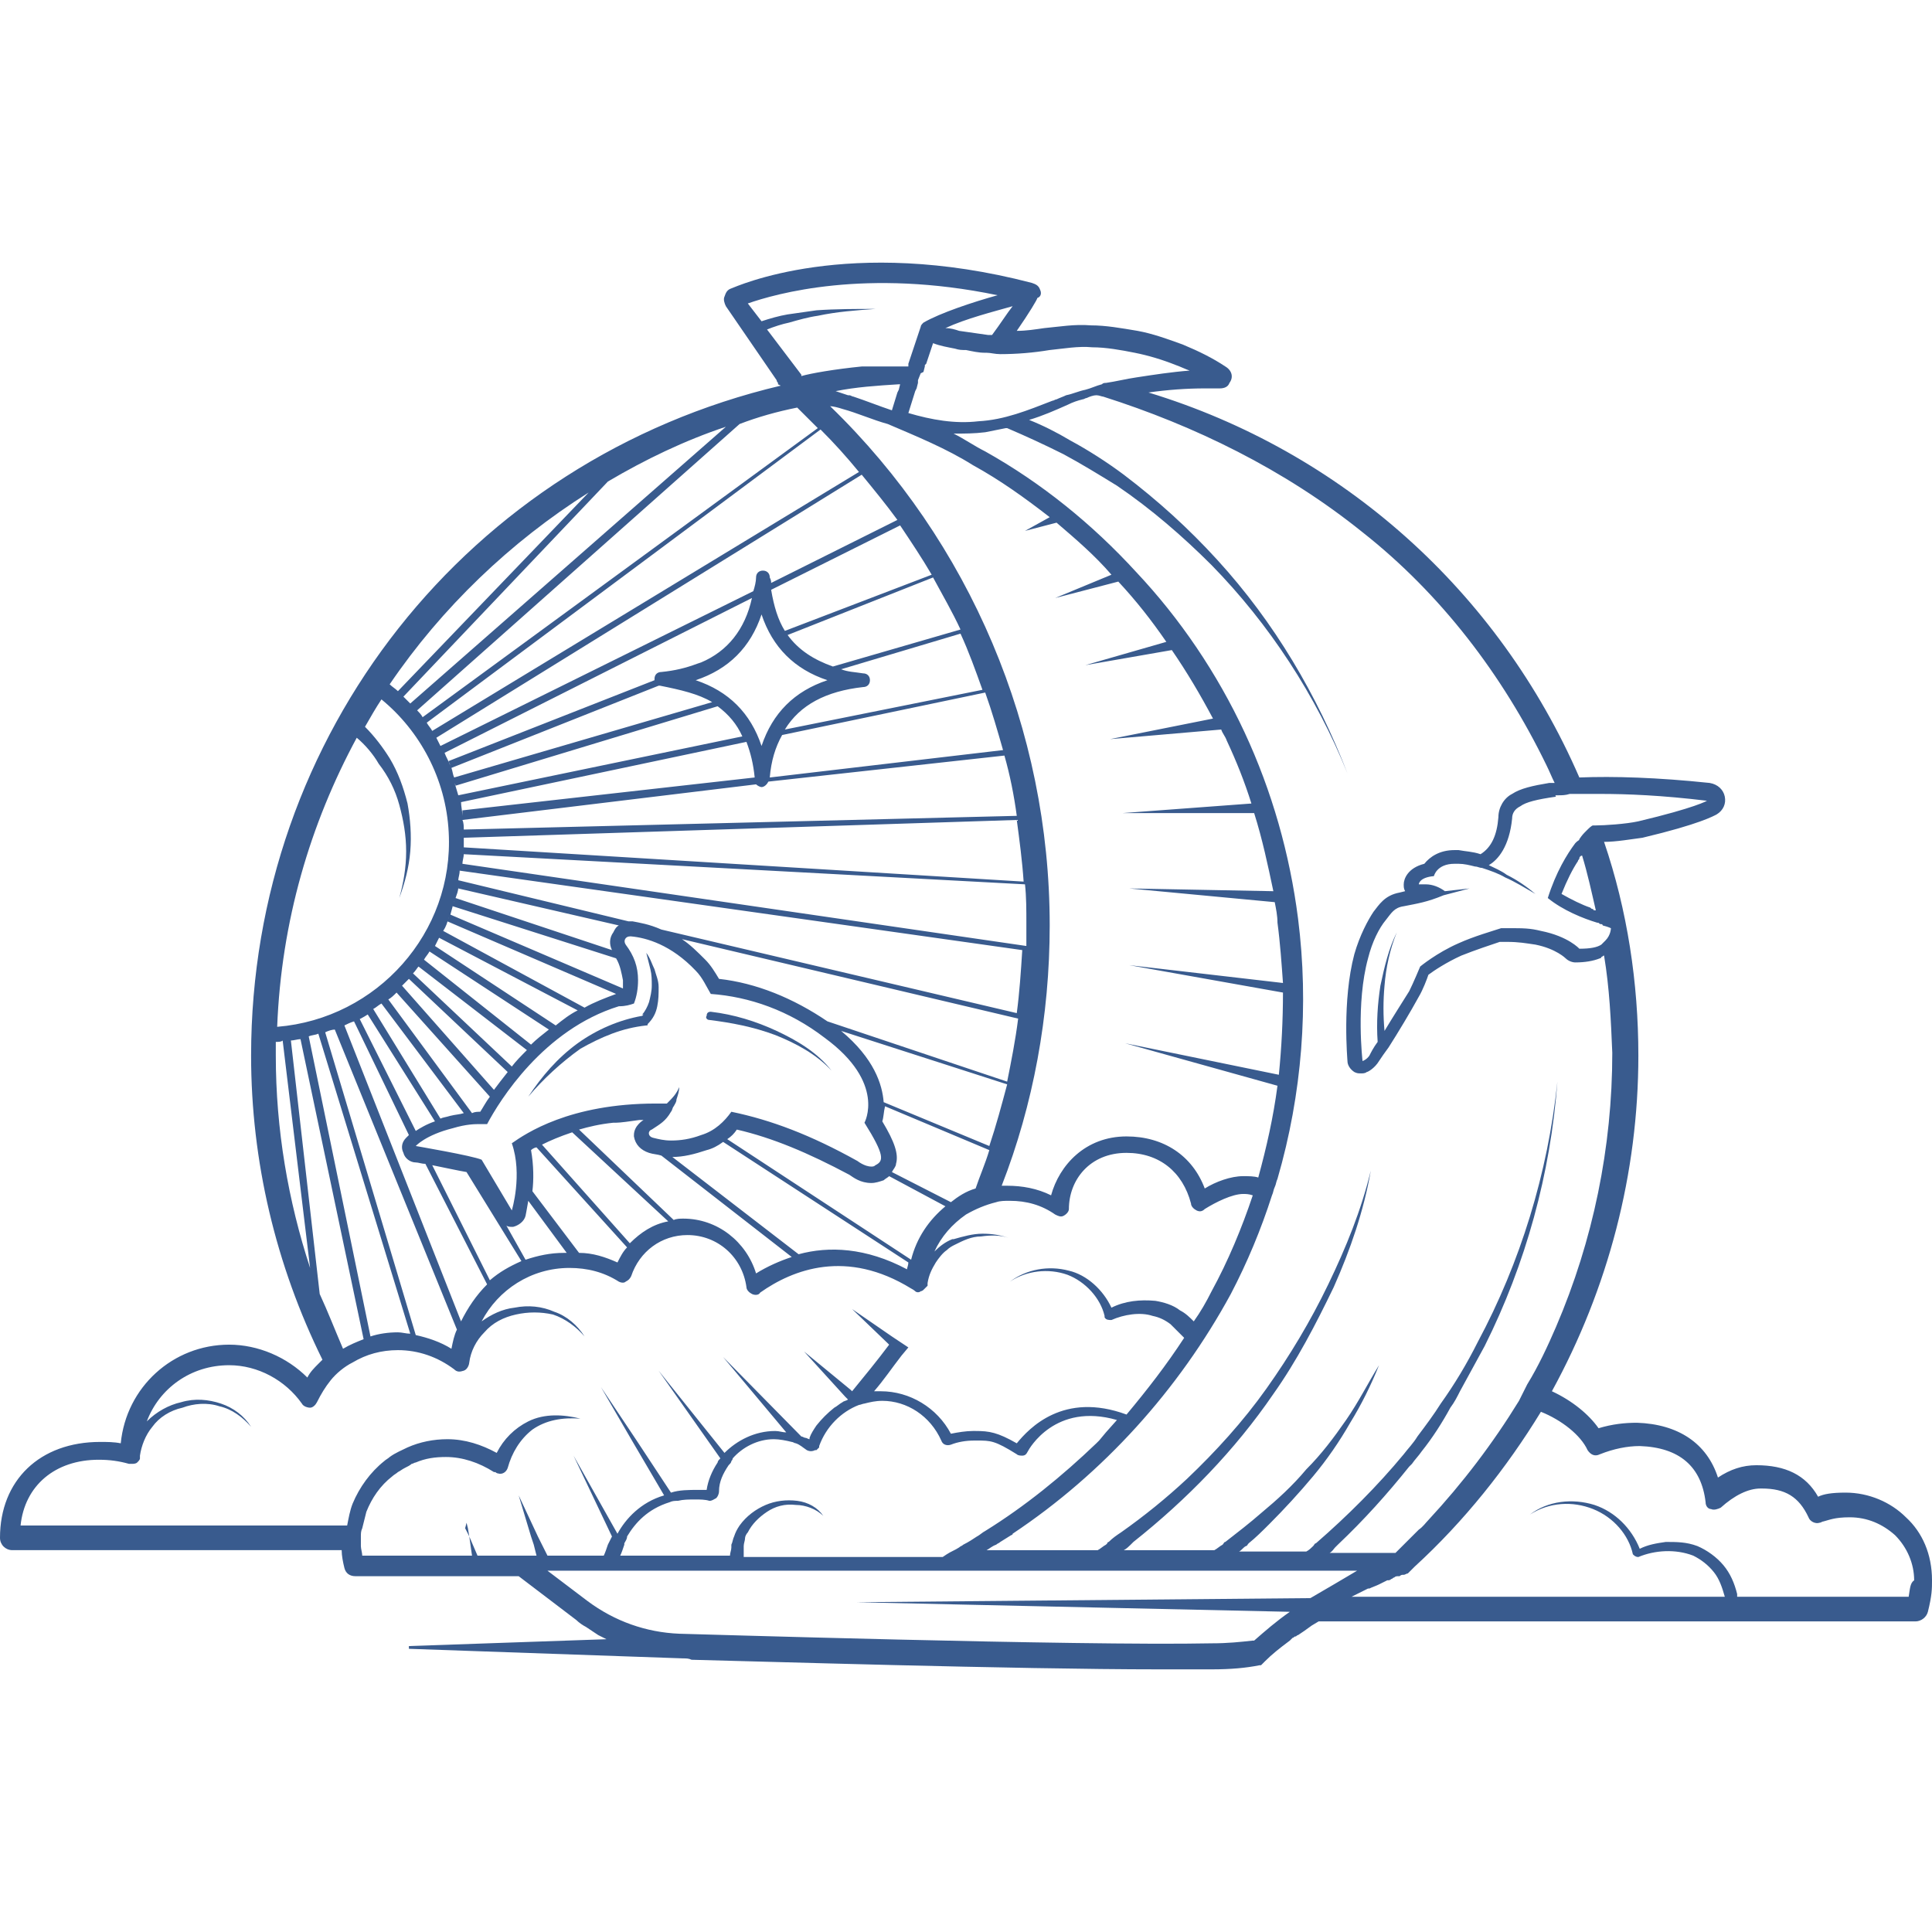 <svg xmlns="http://www.w3.org/2000/svg" version="1.1" xmlns:xlink="http://www.w3.org/1999/xlink" xmlns:svgjs="http://svgjs.dev/svgjs" width="2000px" height="2000px"><svg xmlns="http://www.w3.org/2000/svg" xml:space="preserve" width="2000px" height="2000px" version="1.1" style="shape-rendering:geometricPrecision; text-rendering:geometricPrecision; image-rendering:optimizeQuality; fill-rule:evenodd; clip-rule:evenodd" viewBox="0 0 2000 2000" xmlns:xlink="http://www.w3.org/1999/xlink" xmlns:xodm="http://www.corel.com/coreldraw/odm/2003">
 <defs>
  <style type="text/css">
   
    .fil0 {fill:#395B8E;fill-rule:nonzero}
   
  </style>
 </defs>
 <g id="SvgjsG1003">
  <path class="fil0" d="M546.87 1135.29c15.63,-18.44 34.1,-35.46 53.98,-49.64 9.95,-5.67 21.31,-11.34 32.67,-15.6 11.36,-4.25 22.73,-7.09 35.51,-8.51 1.42,0 1.42,0 1.42,-1.42 5.69,-5.67 8.52,-11.34 9.95,-18.44 1.42,-7.08 1.42,-12.76 1.42,-19.85 0,-7.09 -2.85,-12.76 -4.27,-18.43 -2.83,-5.68 -4.25,-11.35 -8.52,-17.02 1.42,5.67 2.84,11.34 4.27,17.02 1.42,5.67 1.42,11.34 1.42,17.01 0,5.68 -1.42,11.35 -2.85,17.02 -1.42,4.25 -4.26,9.93 -7.1,12.76l1.42 0 -1.42 1.42c-24.15,4.26 -46.87,14.19 -66.76,28.37 -21.31,15.6 -36.94,34.04 -51.14,55.31 -1.42,0 -1.42,0 0,0z"></path>
  <path class="fil0" d="M734.37 1055.87c22.73,2.83 45.46,7.09 68.18,15.6 21.32,8.51 42.62,19.85 58.24,36.87 -14.2,-18.44 -35.51,-31.2 -56.82,-41.13 -21.3,-9.92 -44.03,-17.02 -68.17,-19.85 -2.85,0 -4.27,1.42 -4.27,4.25 -1.42,1.42 0,4.26 2.84,4.26z"></path>
  <path class="fil0" d="M1973.01 1570.69c-15.63,-15.6 -38.36,-25.54 -62.5,-25.54 -14.2,0 -22.73,1.43 -28.4,4.26 -12.79,-22.69 -34.1,-32.62 -63.93,-32.62 -14.19,0 -26.98,4.26 -39.77,12.77 -11.36,-35.46 -41.2,-55.32 -83.81,-56.73 -12.78,0 -25.57,1.41 -39.78,5.67 -9.94,-14.18 -26.98,-28.36 -48.3,-38.29 58.25,-106.37 89.51,-225.5 89.51,-347.46 0,-75.17 -11.36,-150.34 -35.51,-221.25 12.78,0 28.4,-2.84 39.75,-4.26 59.67,-14.18 73.87,-22.69 76.72,-24.1 7.1,-4.26 9.94,-11.35 8.52,-18.44 -1.42,-7.1 -7.1,-12.76 -15.63,-14.19 -53.97,-5.67 -99.43,-7.09 -134.94,-5.67 -83.81,-192.88 -245.74,-337.54 -446.02,-398.52 19.89,-2.84 39.77,-4.25 58.24,-4.25 4.26,0 9.94,0 15.62,0 4.26,0 8.53,-1.42 9.95,-5.68 4.26,-5.67 2.84,-12.76 -4.27,-17.01 -12.78,-8.51 -26.98,-15.61 -44.03,-22.7 -15.62,-5.67 -31.25,-11.35 -46.87,-14.18 -17.05,-2.84 -32.68,-5.68 -48.3,-5.68 -17.05,-1.41 -32.67,1.42 -48.3,2.84 -9.94,1.42 -18.46,2.84 -28.4,2.84 12.78,-18.44 21.3,-32.62 21.3,-34.04 4.26,-1.42 4.26,-5.67 2.84,-8.51 -1.42,-4.25 -4.26,-5.67 -8.52,-7.09 -190.34,-49.64 -306.81,4.25 -311.08,5.68 -4.26,1.41 -5.68,4.25 -7.1,8.5 -1.42,2.84 0,7.09 1.42,9.93l52.55 76.59c0,1.41 1.42,2.83 1.42,2.83l0 1.42 2.85 1.42c-323.86,76.58 -548.3,361.65 -548.3,693.52 0,109.19 25.57,216.98 73.87,314.84 0,0 -2.85,2.83 -4.27,4.25 -4.26,4.26 -8.52,8.51 -11.36,14.19 -21.31,-21.28 -51.14,-34.04 -80.97,-34.04 -58.24,0 -106.53,43.97 -112.21,102.11 -7.11,-1.42 -14.21,-1.42 -21.31,-1.42 -62.5,0 -103.69,39.71 -103.69,99.28 0,7.09 5.68,12.76 12.78,12.76l340.91 0c0,5.68 1.42,12.77 2.84,18.44 1.42,5.67 5.68,8.51 11.37,8.51l169.03 0 59.66 45.38c2.84,2.84 7.1,5.67 9.94,7.09 4.27,2.84 8.52,5.68 12.79,8.51 0,0 2.84,1.42 8.52,4.26l-204.55 7.09c0,0 0,0 0,1.42l0 1.41 284.1 9.93c2.83,0 5.68,0 8.52,1.42 61.08,1.42 335.23,9.93 484.37,9.93 21.31,0 39.78,0 53.98,0 19.89,0 35.51,-1.42 49.72,-4.26l1.42 0 1.42 -1.41c0,0 1.42,-1.42 2.84,-2.84 7.1,-7.09 14.2,-12.77 25.57,-21.27l2.84 -2.84c1.42,0 1.42,-1.42 2.84,-1.42 1.42,0 1.42,-1.42 2.84,-1.42 4.26,-2.83 8.52,-5.67 14.2,-9.93l7.1 -4.25 617.9 0c5.69,0 11.36,-4.26 12.79,-9.93 4.27,-17.02 4.27,-24.11 4.27,-32.62 0,-26.94 -9.95,-49.63 -27,-65.23zm-362.21 -747.41c1.42,0 2.84,0 2.84,0 2.85,0 7.09,0 11.36,-1.42 2.84,0 5.67,0 8.52,0 1.42,0 1.42,0 2.85,0l1.42 0c5.67,0 11.36,0 18.46,0 28.42,0 63.92,1.42 110.8,7.09 0,0 -11.36,7.09 -71.02,21.27 -12.79,2.84 -35.51,4.26 -44.04,4.26 -1.42,0 -1.42,0 -1.42,0 -1.42,0 -1.42,0 -1.42,0 -1.42,0 -4.27,2.84 -7.11,5.68 -2.83,2.83 -4.25,4.25 -7.1,8.5 0,1.42 -1.42,1.42 -2.84,2.84l-1.43 1.42c-8.51,11.34 -19.87,29.78 -28.4,56.72 15.62,12.77 36.94,21.28 51.13,25.53 1.42,0 1.42,0 2.85,1.42 1.42,0 2.84,0 2.84,1.42 5.68,1.42 8.52,2.84 8.52,2.84 0,0 0,7.09 -5.67,12.76 -1.42,1.42 -1.42,1.42 -2.85,2.84l-1.42 1.42c-4.27,2.83 -11.36,4.25 -22.73,4.25 0,0 -11.36,-12.77 -39.78,-18.44 -11.36,-2.83 -18.46,-2.83 -32.66,-2.83 -2.85,0 -5.68,0 -8.52,0 -8.52,2.83 -28.42,8.5 -44.03,15.6 -22.73,9.93 -39.78,24.11 -39.78,24.11 0,0 -7.1,17.02 -11.37,25.53 -7.09,11.34 -17.04,26.94 -25.56,41.12 -1.42,-15.6 -1.42,-31.2 0,-46.8 1.42,-18.44 5.68,-38.29 12.78,-55.31 -8.52,17.02 -12.78,35.46 -17.04,55.31 -2.84,18.44 -4.26,38.29 -2.84,58.15 -4.27,5.67 -7.11,11.34 -8.53,14.19 -2.83,4.25 -7.1,5.66 -7.1,5.66 0,0 -7.1,-59.56 5.69,-106.36 4.25,-17.02 11.35,-31.2 18.46,-39.72 5.68,-7.08 8.52,-12.76 18.47,-14.18 14.2,-2.83 24.15,-4.25 41.19,-11.34l26.99 -7.09 -25.57 2.84c-5.69,-4.26 -12.79,-7.1 -19.88,-7.1l-7.11 0c0,0 0,-7.09 15.63,-8.51 0,0 2.84,-12.76 21.3,-12.76 1.42,0 2.84,0 4.27,0 5.67,0 11.36,1.42 17.03,2.84 2.85,0 4.27,1.41 7.11,1.41 8.53,2.84 17.04,5.68 24.15,9.93 9.95,4.26 21.31,11.35 31.25,17.02 -8.52,-7.09 -18.46,-14.18 -29.84,-19.85 -5.67,-4.26 -12.77,-7.1 -18.45,-9.93 9.93,-5.68 21.3,-19.86 24.14,-48.22 0,-5.68 2.85,-9.93 8.52,-12.77 5.69,-4.25 17.05,-7.09 36.94,-9.92 -1.43,-1.42 0,-1.42 0,-1.42zm41.19 119.13c-1.42,0 -2.84,0 -2.84,-1.42 -1.42,0 -1.42,0 -2.84,-1.42 -8.52,-2.83 -19.89,-8.51 -29.82,-14.18 5.67,-14.18 11.35,-25.53 17.03,-34.03 0,-1.43 1.42,-1.43 1.42,-2.84 0,-1.42 1.43,-2.84 2.85,-2.84 5.67,18.44 9.94,38.29 14.2,56.73zm-241.48 -391.43c80.96,63.82 144.89,147.49 190.34,241.1 2.85,5.67 5.67,12.76 8.52,18.43 -1.42,0 -2.85,0 -4.25,0l-1.42 0c-17.05,2.84 -29.84,5.68 -38.36,11.35 -8.52,4.26 -14.21,14.18 -14.21,24.11 -1.42,18.44 -7.09,31.2 -18.46,38.29 -8.51,-2.84 -15.62,-2.84 -22.72,-4.25 -1.43,0 -2.85,0 -4.27,0 -15.63,0 -25.57,7.09 -31.24,14.18 -17.06,4.25 -21.31,15.6 -21.31,21.27 0,2.84 0,4.26 1.41,7.1l-5.68 1.41c-15.62,2.84 -21.31,12.77 -26.99,19.86 -5.67,8.5 -14.2,24.11 -19.88,43.96 -12.79,48.22 -7.1,109.21 -7.1,110.62 0,4.26 2.84,8.52 7.1,11.35 2.84,1.42 4.26,1.42 7.1,1.42 1.42,0 4.26,0 5.69,-1.42 1.42,0 8.52,-4.25 12.77,-11.35 2.85,-4.25 5.69,-8.51 9.95,-14.18 9.95,-15.6 22.73,-36.87 31.25,-52.47 4.26,-7.09 8.53,-18.44 9.93,-22.69 5.7,-4.26 18.48,-12.77 34.1,-19.86 14.2,-5.67 31.26,-11.34 39.77,-14.18 2.85,0 4.27,0 7.1,0 12.79,0 19.9,1.42 29.84,2.84 21.31,4.25 31.24,14.18 31.24,14.18 2.85,2.84 7.11,4.25 9.94,4.25 9.96,0 18.48,-1.41 25.58,-4.25 0,0 1.42,0 1.42,-1.42 1.42,0 1.42,-1.42 2.85,-1.42 5.67,34.04 7.09,66.66 8.51,100.69 0,97.86 -19.88,194.3 -58.23,283.65 -8.53,19.85 -18.46,41.13 -29.83,59.56 -1.42,2.85 -2.85,5.68 -4.27,8.52 -1.42,2.83 -2.84,5.67 -4.26,8.51 -26.98,43.96 -58.24,85.09 -93.76,123.38 -2.82,2.84 -5.67,7.09 -9.93,9.93 -2.83,2.84 -7.1,7.09 -9.95,9.92 -4.26,4.26 -9.94,9.93 -14.2,14.19l-68.18 0c2.84,-1.42 4.26,-4.26 5.68,-5.67 1.43,-1.42 1.43,-1.42 2.84,-2.84 26.99,-25.53 51.14,-52.47 73.86,-80.84 1.43,-1.42 1.43,-1.42 2.85,-2.83 2.84,-4.26 7.1,-8.51 9.94,-12.77 11.36,-14.18 21.31,-29.78 29.82,-45.38 4.27,-5.68 7.11,-11.35 9.96,-17.02 8.52,-15.6 17.03,-31.2 25.56,-46.81 42.62,-85.09 68.19,-178.69 75.29,-273.71 -9.95,95.02 -38.36,187.21 -82.39,269.46 -11.36,22.69 -24.15,43.96 -38.36,63.82 -7.09,11.35 -15.61,22.7 -24.14,34.04 -4.26,7.09 -9.95,12.76 -14.2,18.43 -26.99,32.63 -58.24,63.83 -90.91,92.19 -1.42,0 -1.42,1.42 -2.84,2.84 -1.43,1.42 -4.27,4.25 -7.11,5.67l-69.6 0c2.84,-1.42 4.26,-4.25 7.1,-5.67 1.42,0 1.42,-1.42 2.84,-2.84 7.1,-5.67 14.21,-12.76 21.31,-19.85 15.63,-15.61 31.25,-32.63 45.46,-49.64 14.2,-17.02 26.98,-35.46 38.35,-55.31 11.36,-18.44 21.3,-38.3 29.82,-59.57 -11.35,18.44 -21.3,38.29 -34.08,56.73 -12.79,18.44 -25.57,35.45 -41.2,51.06 -14.2,17.02 -29.83,31.2 -46.87,45.38 -11.37,9.93 -24.15,19.86 -36.94,29.78 -1.42,0 -1.42,1.42 -2.83,2.84 -2.85,1.42 -5.69,4.25 -8.53,5.67l-93.75 0c2.84,-1.42 5.68,-4.25 7.11,-5.67 1.42,-1.42 1.42,-1.42 2.84,-2.84 55.39,-43.96 105.11,-95.02 144.88,-153.17 24.15,-34.03 44.04,-72.33 62.5,-110.61 17.05,-38.3 31.25,-79.43 38.35,-120.56 -9.94,41.13 -25.56,79.42 -44.03,117.72 -18.47,38.29 -39.77,73.74 -63.92,107.78 -24.15,34.04 -52.56,65.24 -82.39,93.6 -21.31,19.86 -44.03,38.3 -68.18,55.32 -4.26,2.83 -8.52,5.67 -12.78,9.92 0,0 -1.42,0 -1.42,1.42l-1.43 1.42c-2.84,1.42 -5.67,4.25 -8.52,5.67l-115.05 0c2.83,-1.42 5.68,-4.25 9.94,-5.67 1.42,-1.42 2.84,-1.42 4.26,-2.84 4.26,-2.83 7.1,-4.25 11.36,-7.09 0,0 1.42,0 1.42,-1.41 93.76,-62.41 171.88,-148.92 225.86,-248.2 17.04,-32.61 31.25,-66.65 42.61,-102.11 1.42,-2.83 1.42,-5.67 2.84,-8.51 1.42,-2.83 1.42,-5.67 2.84,-8.51 25.57,-87.93 32.67,-180.11 21.31,-269.46 -8.52,-66.66 -26.99,-131.9 -55.4,-192.88 -28.41,-60.98 -66.76,-117.72 -112.22,-165.93 -45.45,-49.64 -98.01,-92.19 -156.24,-124.81 -11.37,-5.67 -21.31,-12.76 -32.68,-18.44 11.37,0 21.31,0 32.68,-1.41 7.1,-1.42 14.2,-2.84 21.3,-4.26 0,0 0,0 1.42,0 19.89,8.51 38.35,17.02 58.24,26.95 18.47,9.93 36.94,21.27 55.4,32.62 35.51,24.11 68.18,52.47 98.01,82.26 59.66,60.98 107.96,134.73 140.63,215.56 -31.25,-80.83 -75.29,-156 -134.95,-221.23 -29.83,-32.63 -61.08,-60.99 -96.59,-87.94 -17.04,-12.76 -36.93,-25.53 -55.39,-35.45 -14.21,-8.51 -28.42,-15.6 -42.62,-21.28 14.2,-4.25 26.99,-9.92 39.77,-15.6 5.68,-2.83 9.95,-4.25 15.63,-5.67 1.42,0 2.84,-1.42 4.26,-1.42 2.84,-1.41 7.1,-2.84 9.94,-2.84 2.85,0 5.69,1.43 7.1,1.43 93.76,29.78 187.51,75.16 268.47,140.4zm-585.23 1002.68c-11.36,-1.41 -22.73,0 -32.66,4.26 -9.95,4.25 -19.9,11.35 -27,21.27 -2.84,4.26 -4.25,7.1 -5.68,11.35 -1.42,2.83 -1.42,5.67 -2.84,8.51 0,0 0,1.42 0,2.84 0,2.83 -1.42,5.67 -1.42,8.51l-113.63 0c1.41,-2.84 2.83,-7.1 4.25,-11.35l0 -1.42c1.42,-2.84 2.85,-4.26 2.85,-7.09 8.52,-14.19 21.3,-28.37 44.03,-35.45 2.84,-1.43 5.68,-1.43 8.52,-1.43 5.69,-1.41 11.37,-1.41 18.47,-1.41 4.26,0 9.94,0 14.2,1.41 2.85,0 4.27,-1.41 7.1,-2.83 1.43,-1.42 2.85,-4.25 2.85,-7.09 0,-9.93 4.26,-18.44 9.94,-26.95 1.42,-1.41 2.84,-2.84 2.84,-4.25 0,0 1.42,-1.42 1.42,-2.84 9.95,-11.34 25.57,-19.85 42.62,-19.85 5.68,0 12.78,1.41 18.46,2.83 1.42,0 2.84,1.42 4.27,1.42 4.25,1.42 7.1,4.26 11.35,7.09 2.85,1.42 5.69,1.42 8.53,0 0,0 0,0 1.42,0 1.42,-1.42 1.42,-1.42 2.84,-2.83 0,0 0,0 0,-1.42 7.11,-19.86 22.73,-35.46 41.19,-42.55 1.42,0 4.27,-1.42 5.69,-1.42 5.68,-1.42 11.36,-2.83 18.46,-2.83 25.57,0 49.71,15.6 61.08,41.12 1.42,4.26 5.68,5.68 9.94,4.26 7.11,-2.84 15.63,-4.26 24.15,-4.26l2.84 0c14.2,0 18.47,0 41.2,14.18 1.42,1.43 4.25,1.43 5.68,1.43 2.84,0 4.26,-1.43 5.68,-4.26 1.42,-2.84 28.41,-51.06 92.33,-32.62l-11.37 12.76 -7.09 8.51 -1.43 1.42 -1.42 1.42c-35.51,34.04 -73.86,65.24 -115.05,90.77 -2.85,1.42 -5.68,4.25 -8.53,5.67 -4.26,2.83 -8.52,5.67 -14.2,8.51 -1.42,1.42 -2.84,1.42 -4.27,2.84 -4.25,2.83 -8.52,4.25 -12.78,7.09l-4.26 2.83 -205.96 0c0,-2.83 0,-5.67 0,-8.51 0,-1.41 0,-1.41 0,-2.83 0,-2.84 1.41,-5.68 1.41,-8.51 0,-1.42 1.42,-4.25 2.84,-5.67 4.27,-8.51 11.37,-15.6 19.89,-21.28 8.52,-5.67 18.47,-8.5 29.84,-7.09 9.93,0 21.3,4.25 28.4,11.35 -5.68,-8.51 -15.62,-14.18 -26.99,-15.61zm-191.76 36.88c-1.42,2.83 -2.84,5.67 -4.26,8.51 -1.42,4.25 -2.84,8.51 -4.26,11.35l-58.24 0 -5.69 -11.35 -4.25 -8.51 -19.89 -42.55 12.79 42.55 2.83 8.51 2.85 11.35 -61.08 0 -4.27 -9.93 -4.25 -9.93 -4.27 -8.51 1.42 -5.68 1.43 5.68 1.42 8.51 1.41 9.93 1.42 9.93 -113.63 0c0,-2.84 -1.42,-7.1 -1.42,-9.93 0,-2.84 0,-5.68 0,-9.93 0,-2.83 0,-5.67 1.42,-8.51 1.42,-5.68 2.84,-11.34 4.26,-17.02 5.68,-14.18 14.2,-26.94 26.99,-36.87 1.42,-1.42 4.26,-2.84 5.68,-4.26 2.84,-1.42 4.26,-2.83 7.1,-4.25 2.84,-1.42 5.68,-2.84 7.1,-4.25 1.42,0 2.85,-1.43 4.27,-1.43 9.94,-4.25 19.88,-5.67 31.25,-5.67 17.04,0 34.09,5.67 49.71,15.6l1.42 0c0,0 1.42,1.42 2.84,1.42 4.26,1.42 8.53,-1.42 9.95,-5.67 4.26,-15.6 12.78,-29.78 25.56,-39.71 14.21,-9.93 31.25,-12.76 49.72,-11.35 -17.05,-4.25 -36.93,-5.67 -53.98,2.84 -14.2,7.09 -25.57,18.44 -32.67,32.62 -15.62,-8.51 -32.67,-14.18 -51.13,-14.18 -14.21,0 -28.41,2.83 -41.2,8.51 -5.68,2.83 -12.78,5.67 -18.47,9.92 -1.42,1.42 -4.25,2.84 -5.67,4.26 -14.21,11.34 -25.57,26.94 -32.67,43.97 -2.85,7.08 -4.27,15.59 -5.68,22.68l-338.08 0c4.26,-41.12 35.51,-68.07 80.97,-68.07 11.37,0 21.31,1.42 31.25,4.26 1.42,0 1.42,0 2.84,0 1.43,0 4.26,0 5.68,-1.43 1.42,-1.41 2.84,-2.83 2.84,-4.25l0 -2.83c1.43,-9.93 5.68,-21.28 12.79,-29.79 7.1,-9.92 18.47,-17.02 31.25,-19.85 11.36,-4.26 25.56,-5.68 38.35,-1.42 12.79,2.84 24.15,11.35 32.67,21.27 -7.1,-11.34 -18.46,-19.85 -31.25,-24.11 -12.78,-4.25 -26.99,-5.67 -41.19,-1.42 -12.79,2.84 -25.57,9.93 -35.51,19.86 12.78,-34.04 45.45,-58.15 85.22,-58.15 29.83,0 58.25,15.6 75.29,39.71 1.42,2.84 5.68,4.26 8.52,4.26 2.84,0 5.68,-2.84 7.11,-5.68 4.25,-8.51 8.52,-15.59 14.2,-22.69 5.68,-7.09 14.2,-14.18 22.73,-18.44 14.2,-8.51 29.82,-12.76 46.87,-12.76 21.31,0 41.19,7.09 58.24,19.86 2.84,2.83 5.68,2.83 9.94,1.41 4.27,-1.41 5.69,-7.09 5.69,-8.51 1.41,-11.34 7.1,-22.69 15.62,-31.2 8.52,-9.92 19.88,-15.59 32.67,-18.43 12.78,-2.84 25.56,-2.84 38.35,0 12.78,4.25 24.15,12.76 32.67,22.69 -7.1,-11.35 -18.46,-21.28 -31.25,-25.53 -12.79,-5.67 -26.99,-7.09 -41.19,-4.26 -12.79,1.43 -24.15,7.1 -34.09,14.19 17.04,-32.62 51.14,-55.31 90.91,-55.31 18.46,0 35.51,4.25 51.13,14.18 2.84,1.42 5.68,1.42 7.1,0 2.85,-1.42 4.27,-2.83 5.69,-5.67 8.52,-25.53 31.25,-42.55 58.24,-42.55 31.25,0 56.82,22.69 61.07,53.9 0,2.83 2.85,5.67 5.69,7.08 2.84,1.42 7.1,1.42 8.52,-1.41 34.09,-24.12 89.49,-45.38 156.25,-4.26 2.84,1.42 4.26,2.84 4.26,2.84 1.42,1.42 4.27,1.42 5.68,0 1.42,0 2.84,-1.42 2.84,-1.42 1.43,-1.42 2.85,-2.83 4.27,-4.26 0,0 0,0 0,-1.41l0 -1.42c1.41,-8.51 4.26,-14.19 8.52,-21.27 2.84,-4.26 7.1,-9.93 11.36,-12.77 2.85,-2.84 5.68,-4.25 8.53,-5.67 8.52,-4.26 17.04,-8.51 26.98,-8.51 9.94,-1.42 19.89,-1.42 28.42,1.41 -8.53,-2.83 -17.05,-4.25 -27,-4.25 -9.94,0 -19.88,2.84 -29.83,5.67l-1.42 0c-7.1,2.84 -12.78,7.1 -18.46,12.77 7.1,-15.6 18.46,-28.37 32.67,-38.29 9.94,-5.68 19.89,-9.93 31.25,-12.77 4.26,-1.42 8.52,-1.42 14.21,-1.42 17.04,0 32.66,4.26 46.87,14.19 2.84,1.42 5.68,2.83 8.52,1.42 2.84,-1.42 5.68,-4.26 5.68,-7.1 0,-29.78 21.31,-58.14 59.66,-58.14 34.09,0 58.24,19.85 66.76,52.47 0,2.84 2.85,5.67 5.68,7.09 2.85,1.42 5.69,1.42 8.53,-1.42 11.36,-7.09 28.41,-15.6 39.77,-15.6 2.84,0 5.68,0 9.95,1.42 -11.37,34.04 -25.57,68.08 -42.62,99.28 -5.68,11.34 -11.36,21.27 -18.46,31.2 -4.27,-4.25 -8.53,-8.51 -14.21,-11.35 -7.11,-5.67 -17.04,-8.51 -25.57,-9.92 -15.62,-1.42 -31.25,0 -45.45,7.08 -8.53,-18.43 -25.57,-34.03 -44.04,-38.28 -21.3,-5.68 -44.03,-1.43 -61.07,11.34 17.04,-11.34 39.77,-14.18 59.65,-7.09 18.47,7.09 34.1,24.11 38.35,42.54l0 1.43c1.42,2.83 4.27,2.83 7.11,2.83 12.78,-5.67 29.83,-8.51 42.61,-4.26 7.1,1.43 12.78,4.26 18.47,8.51 4.26,4.26 8.52,8.51 14.21,14.18 -18.48,28.37 -38.36,53.9 -59.67,79.43 -65.34,-24.11 -100.85,14.18 -113.63,29.78 -19.89,-11.35 -28.42,-12.76 -42.62,-12.76l-2.84 0c-7.1,0 -15.62,1.41 -22.73,2.83 -14.2,-26.94 -42.61,-43.96 -72.44,-43.96 -1.42,0 -1.42,0 -2.84,0 -1.42,0 -2.84,0 -4.26,0 9.94,-11.35 18.46,-24.11 28.41,-36.88l7.1 -8.5 -17.05 -11.35 -41.19 -28.36 36.94 35.45 1.41 1.42c-12.78,17.02 -25.56,32.62 -38.35,48.22l-1.42 -1.42 -48.29 -39.71 42.61 46.8 1.42 1.42 1.42 1.42c-1.42,1.42 -4.26,1.42 -5.68,2.83 -2.84,1.42 -5.68,4.26 -8.52,5.68 -7.11,5.67 -12.79,11.34 -18.47,18.44 -2.84,4.25 -5.68,8.5 -7.1,12.76l0 1.42c-1.42,0 -2.85,-1.42 -4.26,-1.42 -1.42,0 -2.84,-1.42 -4.27,-1.42l-80.96 -82.26 65.34 78c-4.26,0 -7.1,-1.41 -11.37,-1.41 -21.3,0 -39.77,9.92 -52.55,22.69l-68.18 -85.1 63.92 90.77c-1.42,1.42 -2.84,2.84 -2.84,4.25 -5.68,8.51 -9.95,18.44 -11.37,28.37 -2.84,0 -5.68,0 -8.52,0 -9.94,0 -19.89,0 -28.41,2.83l-35.51 -53.89 -36.93 -55.3 31.25 53.89 34.09 58.14c-24.15,7.1 -39.78,24.11 -48.3,39.72l-45.45 -80.84 39.77 83.67zm-177.56 -818.32c-1.42,-2.84 -2.83,-5.67 -4.26,-8.51l440.34 -272.3c12.79,15.6 25.57,31.21 36.94,46.8l-130.69 65.24c0,-1.41 0,-2.84 -1.42,-5.67 0,-4.25 -2.84,-7.09 -7.1,-7.09 -4.26,0 -7.1,2.84 -7.1,7.09 0,4.26 -1.42,9.93 -2.84,14.18l-323.87 160.26zm-8.52 -15.6c-1.42,-2.83 -4.26,-5.67 -5.68,-8.51l407.67 -303.5c14.21,14.18 26.99,28.37 39.77,43.96l-441.76 268.05zm484.37 -358.81l-1.41 5.67 -1.42 2.84 -5.69 18.44c-12.78,-4.26 -26.98,-9.93 -39.77,-14.18 -1.42,0 -2.84,-1.43 -4.26,-1.43l-1.42 0c-4.26,-1.41 -8.52,-2.83 -12.78,-4.25 21.3,-4.25 42.61,-5.67 65.34,-7.09l1.41 0zm-59.65 25.53c15.62,4.25 31.25,11.34 46.88,15.6 29.82,12.76 61.07,25.53 88.06,42.55 28.41,15.6 53.98,34.03 79.55,53.89l-25.57 14.18 32.67 -8.51c19.89,17.02 39.77,34.04 56.82,53.89l-58.24 24.11 65.34 -17.01c18.46,19.85 34.09,39.71 49.71,62.4l-83.8 24.11 89.49 -15.6c15.62,22.69 29.83,46.8 42.61,70.91l-106.53 21.27 115.05 -9.93c1.43,4.26 4.26,7.1 5.68,11.35 9.95,21.27 18.47,42.55 25.58,65.24l-133.53 9.92 136.37 0c8.52,26.95 14.2,53.9 19.88,80.85l-149.15 -2.84 150.57 14.18c1.42,7.09 2.84,14.18 2.84,21.27 2.84,21.28 4.26,42.55 5.69,62.41l-159.1 -18.44 159.1 28.36c0,28.37 -1.43,56.73 -4.27,85.09l-159.09 -32.61 157.67 43.97c-4.26,32.61 -11.36,63.81 -19.89,95.01 -4.25,-1.41 -9.94,-1.41 -15.62,-1.41 -12.78,0 -28.41,5.67 -39.77,12.76 -12.78,-34.04 -42.61,-53.89 -80.97,-53.89 -42.61,0 -69.6,29.78 -78.12,60.98 -14.21,-7.09 -29.83,-9.93 -45.46,-9.93 -1.42,0 -4.26,0 -5.68,0 32.67,-83.67 49.72,-175.86 49.72,-269.46 0,-202.81 -82.39,-397.11 -227.28,-537.51 2.84,0 8.52,1.42 12.79,2.84zm65.34 12.76c0,0 1.42,0 0,0l0 0zm-252.84 526.16c-12.79,-5.67 -22.73,-7.09 -29.83,-8.5 0,0 -1.42,0 -2.84,0 0,0 0,0 -1.42,0l-176.14 -42.55c0,-2.84 1.42,-5.67 1.42,-9.93l582.39 82.26c-1.43,22.69 -2.84,43.96 -5.68,65.24l-367.9 -86.52zm369.32 92.19c-2.84,22.69 -7.11,43.96 -11.37,65.24l-186.08 -62.4c-35.51,-24.12 -73.86,-39.71 -112.21,-43.97 -4.26,-7.09 -8.52,-14.18 -14.21,-19.86 -8.52,-8.5 -15.62,-15.59 -24.14,-21.26l348.01 82.25zm-420.46 -70.91l-161.93 -53.9c1.42,-4.25 2.84,-7.08 2.84,-11.34l0 1.42 166.19 38.29c-2.84,1.42 -4.26,4.25 -5.68,7.09 -4.26,5.67 -4.26,12.77 -1.42,18.44zm-154.83 -138.99c0,-4.25 -1.42,-9.93 -1.42,-14.18l295.45 -62.4c4.27,11.34 7.11,22.69 8.53,36.87l-302.56 34.04c0,2.83 0,4.26 0,5.67zm-4.26 -21.27c-1.42,-4.26 -2.84,-9.93 -4.26,-14.18 0,1.41 1.42,2.84 1.42,4.25l271.31 -82.25c11.36,8.5 19.88,18.43 25.57,31.2l-294.04 60.98zm4.26 70.91c0,-2.83 1.42,-7.09 1.42,-9.93l580.97 31.2c1.42,12.77 1.42,26.95 1.42,39.71 0,8.51 0,17.03 0,24.11l-583.81 -85.09zm1.42 -17.02c0,-5.67 0,-11.34 0,-17.01 0,2.83 0,5.67 0,7.08l572.45 -18.43c2.84,21.27 5.68,42.55 7.1,63.82l-579.55 -35.46zm0 -18.44c0,-2.83 0,-7.08 -1.42,-9.92l303.98 -36.87c1.42,1.41 4.26,2.83 5.68,2.83 2.84,0 5.68,-2.83 7.1,-5.67l244.32 -26.95c5.69,19.86 9.94,41.13 12.79,62.4l-572.45 14.18zm316.76 -53.89c1.42,-17.02 5.68,-31.2 12.79,-43.96l210.23 -43.97c7.1,19.86 12.78,39.71 18.46,59.57l-241.48 28.36zm15.63 -49.64c15.62,-25.53 42.62,-39.71 80.97,-43.96 4.26,0 7.1,-2.84 7.1,-7.09 0,-4.26 -2.84,-7.09 -7.1,-7.09 -8.53,-1.42 -15.63,-1.42 -22.73,-4.26l123.58 -36.87c8.52,18.44 15.62,38.29 22.72,58.15l-204.54 41.12zm49.71 -65.23c-19.88,-7.09 -35.51,-17.02 -46.87,-32.62l150.57 -59.57c9.94,18.44 19.88,35.46 28.41,53.89l-132.11 38.3zm-49.71 -36.88c-7.11,-11.34 -11.36,-25.53 -14.21,-42.54l133.52 -66.66c11.37,17.01 22.73,34.03 32.68,51.05l-151.99 58.15zm44.03 51.06c-34.09,11.34 -56.81,34.03 -68.18,68.07 -11.36,-34.04 -34.09,-56.73 -68.18,-68.07 34.09,-11.35 56.82,-34.04 68.18,-68.08 11.37,34.04 34.09,56.73 68.18,68.08zm-119.31 22.69l-267.05 78c-1.42,-2.83 -1.42,-5.67 -2.84,-9.92l214.49 -85.1 1.42 0c21.3,4.26 39.77,8.51 53.98,17.02zm-267.05 205.64c0,1.42 -1.42,2.84 -1.42,5.67l169.03 53.9c4.27,7.09 5.68,15.6 7.1,22.69 0,2.84 0,5.67 0,8.51l-178.97 -76.59c0,0 0,0 0,1.42 1.42,-5.67 2.84,-9.93 4.26,-15.6zm186.08 106.37c2.84,-7.09 4.26,-15.6 4.26,-24.11 0,-14.18 -4.26,-25.53 -12.79,-36.87 -2.84,-4.26 0,-8.52 4.27,-8.52 0,0 0,0 1.42,0 15.62,1.42 41.19,8.52 66.76,35.46 7.1,7.1 11.36,17.02 15.63,24.11 39.77,2.84 80.96,17.02 117.89,45.39 63.92,46.8 41.2,87.92 41.2,87.92 21.3,34.04 19.88,39.71 11.36,43.97 -1.42,1.42 -2.84,1.42 -4.26,1.42 -7.1,0 -14.21,-5.68 -14.21,-5.68 -48.29,-26.94 -89.49,-42.54 -130.68,-51.05 -7.1,9.93 -17.04,19.85 -31.25,24.11 -11.36,4.25 -21.31,5.67 -31.25,5.67 -7.1,0 -12.78,-1.42 -18.47,-2.83 -5.68,-1.42 -5.68,-7.1 -1.41,-8.51 8.52,-5.67 14.2,-8.51 19.88,-18.44 1.42,-1.42 1.42,-4.26 2.84,-5.67 1.42,-2.84 2.84,-4.26 2.84,-7.09 1.42,-4.26 2.84,-8.52 2.84,-12.77 -2.84,7.09 -7.1,11.35 -12.78,17.02 -4.26,0 -7.1,0 -11.37,0 -89.48,0 -134.94,31.2 -149.14,41.13 11.36,32.62 0,69.49 0,69.49l-31.25 -52.47c-9.95,-4.26 -68.18,-14.18 -68.18,-14.18 0,0 9.94,-11.35 38.35,-18.44 14.2,-4.25 22.73,-4.25 28.4,-4.25 2.85,0 4.27,0 7.11,0 12.79,-24.12 58.24,-97.86 136.36,-121.98 7.1,0 11.37,-1.41 15.63,-2.83zm-173.3 174.44l56.82 92.19c-12.78,5.67 -22.72,11.34 -32.67,19.85l-59.66 -119.13c14.21,2.84 26.99,5.67 35.51,7.09zm41.2 55.31c1.42,1.42 4.25,1.42 5.68,1.42l1.42 0c5.68,-1.42 11.36,-5.67 12.78,-11.34 0,0 1.42,-7.1 2.84,-15.61l39.78 53.9c-1.43,0 -2.85,0 -2.85,0 -14.2,0 -26.98,2.83 -39.77,7.09l-19.88 -35.46zm26.98 -35.46c1.42,-11.34 1.42,-26.94 -1.41,-42.54 1.41,-1.42 4.26,-2.84 5.68,-2.84l93.75 103.53c-4.27,4.26 -7.1,9.93 -9.95,15.61 -12.78,-5.68 -25.57,-9.93 -39.77,-9.93l-48.3 -63.83zm9.94 -48.21c8.53,-4.26 18.48,-8.51 31.26,-12.77l99.43 92.19c-15.63,2.83 -28.41,11.35 -39.77,22.69l-90.92 -102.11zm38.36 -15.6c9.94,-2.84 21.31,-5.67 35.51,-7.1 0,0 0,0 1.42,0l1.42 0c4.27,0 14.21,-1.41 24.15,-2.83l1.42 0 2.84 0c0,0 -9.94,5.67 -9.94,15.6 0,1.42 0,1.42 0,1.42 1.42,8.51 7.1,14.18 15.62,17.02 4.27,1.42 8.53,1.42 12.79,2.83l134.94 104.95c-12.78,4.26 -25.57,9.93 -36.93,17.02 -9.95,-32.62 -39.77,-56.73 -75.28,-56.73 -2.85,0 -7.11,0 -9.95,1.42l-98.01 -93.6zm96.59 28.36c11.37,0 22.73,-2.83 35.51,-7.09 5.69,-1.42 11.37,-4.25 17.05,-8.51l191.76 124.81c0,2.83 -1.42,5.67 -1.42,7.08 -42.61,-22.69 -80.97,-24.1 -112.22,-15.6l-130.68 -100.69zm56.82 -18.44c4.26,-2.83 7.1,-5.67 9.94,-9.92 36.94,8.51 73.87,24.11 116.48,46.8 4.26,2.83 11.36,8.51 22.73,8.51 4.26,0 8.52,-1.42 12.78,-2.84 1.42,-1.42 4.27,-2.84 5.68,-4.25l58.24 31.2c-17.05,14.18 -29.83,32.61 -35.51,55.31l-190.34 -124.81zm170.45 34.04c1.43,-2.84 4.27,-5.67 4.27,-8.51 2.84,-9.92 -1.42,-22.69 -14.21,-43.96 1.42,-4.26 1.42,-9.93 2.84,-15.6l107.95 45.38c-4.25,14.18 -9.93,26.95 -14.2,39.71 -9.94,2.83 -18.46,8.51 -25.57,14.18l-61.08 -31.2zm-8.52 -72.33c-1.42,-18.43 -9.94,-45.38 -44.03,-73.75l171.87 55.32c-5.67,21.27 -11.36,42.54 -18.47,63.82l-109.37 -45.39zm-136.36 -521.91c-7.11,32.62 -25.57,55.32 -52.56,66.66l-4.26 1.42c-11.37,4.26 -22.73,7.09 -36.93,8.51 -4.26,0 -7.11,2.83 -7.11,7.09l0 1.42 -213.06 83.67c0,1.42 1.42,2.84 1.42,4.26 -1.42,-4.26 -4.26,-8.51 -5.68,-12.77l318.18 -160.26zm-140.63 409.87c-11.36,4.25 -22.73,8.51 -32.67,14.19l-146.31 -79.43c2.85,-4.25 4.27,-8.51 5.69,-14.18 0,1.42 -1.42,2.83 -1.42,4.26l174.71 75.16zm-39.77 17.02c-8.52,4.25 -15.63,9.93 -22.73,15.6l-125 -82.26c1.42,-2.83 2.84,-5.67 4.26,-8.51l143.47 75.17zm-29.83 19.86c-7.11,5.67 -12.78,9.92 -18.46,15.59l-110.8 -87.93c1.42,-2.83 4.26,-5.67 5.68,-8.5l123.58 80.84zm-22.73 21.27c-5.68,5.68 -11.36,11.34 -15.62,17.01l-102.28 -96.43c2.85,-2.84 4.27,-5.68 5.69,-7.09l112.21 86.51zm-19.88 22.69c-5.69,7.09 -9.95,12.77 -14.21,18.44l-95.17 -107.79c2.84,-2.83 4.26,-4.25 7.1,-7.09l102.28 96.44zm-18.47 25.53c-4.26,5.67 -7.1,11.34 -9.95,15.6 -2.83,0 -5.67,0 -8.52,1.42l-86.65 -117.71c2.85,-1.43 5.69,-4.26 8.53,-7.1l96.59 107.79zm-26.99 17.02c-4.26,1.42 -8.52,1.42 -14.2,2.84 -4.26,1.41 -7.11,1.41 -9.95,2.83l-69.6 -113.46c2.84,-1.41 5.68,-4.25 8.52,-5.67l85.23 113.46zm-29.83 8.51c-8.52,2.84 -15.62,7.09 -19.88,9.92l-58.24 -116.29c-2.85,1.42 -4.26,2.84 -7.1,4.25 5.67,-2.83 11.36,-5.67 15.62,-8.51l69.6 110.63zm-26.99 14.18c-1.42,1.42 -2.84,2.84 -2.84,2.84 -4.26,4.25 -5.68,9.92 -2.84,15.6 1.42,5.67 7.1,9.92 12.79,9.92 2.84,0 5.68,1.42 9.94,1.42l63.92 124.81c-11.36,11.34 -19.88,24.1 -26.99,38.29l-120.74 -306.34c2.85,-1.42 5.68,-2.84 9.95,-4.25l56.81 117.71zm49.72 201.39c-2.84,5.67 -4.26,12.76 -5.68,19.85 -11.37,-7.09 -24.15,-11.35 -36.93,-14.18l-93.75 -313.43c2.83,-1.42 7.1,-2.83 9.94,-2.83l126.42 310.59zm-48.3 4.25c-4.26,0 -8.52,-1.42 -12.78,-1.42 -9.95,0 -19.89,1.42 -28.41,4.26l-63.92 -310.6c2.84,-1.41 7.1,-1.41 9.94,-2.83l95.17 310.59zm661.94 -1018.28c14.2,-1.42 29.83,-4.26 44.03,-2.84 14.2,0 29.83,2.84 44.03,5.67 14.21,2.84 28.42,7.09 42.62,12.76 4.26,1.43 9.95,4.26 14.2,5.68 -18.46,1.42 -36.93,4.25 -55.4,7.09 -9.94,1.42 -21.3,4.25 -31.25,5.67 -1.42,0 -2.83,0 -4.25,1.42 -5.69,1.42 -11.37,4.26 -17.05,5.67 -7.1,1.42 -12.79,4.26 -19.89,5.67 -2.84,1.43 -7.1,2.84 -9.94,4.26 -1.42,0 -2.84,1.42 -4.26,1.42 -25.57,9.93 -49.72,19.85 -76.7,21.27 -24.15,2.84 -48.3,-1.42 -72.45,-8.51l7.1 -22.69 1.42 -2.83 1.43 -5.68 0 -2.83 2.83 -7.1 2.84 -1.41 1.43 -5.67 0 -1.43 1.42 -1.41 7.1 -21.28c7.1,2.84 15.63,4.26 22.73,5.68 4.25,1.42 7.1,1.42 11.36,1.42 7.1,1.41 12.79,2.83 19.89,2.83 1.42,0 1.42,0 1.42,0 4.25,0 8.52,1.42 14.2,1.42 17.05,0 34.09,-1.42 51.14,-4.25zm-59.66 -15.61c-1.43,0 -2.85,0 -4.26,0 -9.94,-1.42 -19.89,-2.83 -29.84,-4.25 -4.25,-1.42 -8.52,-2.84 -14.2,-2.84 21.31,-9.92 49.72,-17.02 69.6,-22.69 -5.68,7.09 -12.78,18.44 -21.3,29.78zm-232.96 -5.67c7.11,-2.84 15.63,-5.67 22.73,-7.09 9.94,-2.84 19.89,-5.68 29.83,-7.09 19.89,-4.26 39.77,-5.67 59.66,-7.1 -19.89,0 -41.19,0 -61.08,1.43 -9.95,1.41 -19.89,2.83 -29.83,4.25 -8.52,1.42 -18.47,4.26 -26.99,7.09l-14.21 -18.44c28.41,-9.92 122.17,-36.87 258.53,-8.51 -25.57,7.1 -59.66,18.44 -76.71,28.37 -1.42,1.42 -2.84,2.83 -2.84,4.25l-12.78 38.3 0 1.41 0 1.43c-9.94,0 -19.89,0 -29.83,0 -1.42,0 -1.42,0 -2.84,0 -1.42,0 -4.26,0 -7.1,0 -2.84,0 -4.26,0 -7.1,0l-1.43 0c-28.4,2.83 -52.55,7.08 -62.5,9.92l0 -1.42 -35.51 -46.8zm31.25 80.84c7.11,7.09 14.21,14.18 21.31,21.27l-409.09 299.25c-1.42,-2.84 -4.26,-5.67 -5.68,-7.09l333.8 -296.41c18.47,-7.09 38.35,-12.77 59.66,-17.02zm-73.86 19.86l-326.71 286.48c-2.84,-2.84 -4.26,-4.26 -7.1,-7.09l211.65 -222.67c38.35,-22.69 79.55,-42.54 122.16,-56.72zm-142.05 68.07l-197.44 205.64c-2.84,-2.83 -5.68,-4.25 -8.53,-7.09 53.98,-79.42 125,-147.5 205.97,-198.55zm-240.06 253.86c8.53,7.09 17.05,17.02 22.73,26.95 9.94,12.76 17.05,26.94 21.31,42.55 4.26,15.6 7.1,31.2 7.1,48.21 0,17.02 -2.84,32.63 -7.1,48.22 5.68,-15.59 9.94,-31.2 11.36,-48.22 1.42,-17.01 0,-34.03 -2.84,-49.63 -4.26,-17.02 -9.94,-32.62 -18.47,-46.8 -7.09,-11.35 -15.62,-22.69 -25.56,-32.62 5.68,-9.93 11.36,-19.86 17.04,-28.37 39.78,32.62 66.77,82.26 69.61,137.57 5.68,103.53 -73.86,192.88 -177.56,201.39 4.26,-109.2 34.09,-209.9 82.38,-299.25zm-83.8 329.04c0,-4.26 0,-9.93 0,-14.19 2.84,0 5.68,0 7.1,-1.42l28.41 235.43c-22.73,-69.5 -35.51,-143.24 -35.51,-219.82zm45.45 246.76l-29.83 -262.37c2.85,0 7.1,-1.42 9.95,-1.42l65.34 310.6c-7.11,2.83 -14.21,5.67 -21.31,9.92 -8.52,-19.85 -15.63,-38.29 -24.15,-56.73zm1025.57 314.85l-470.17 4.26 448.87 9.92c-14.21,9.93 -25.57,19.86 -36.93,29.79l-1.42 0c-12.79,1.41 -25.57,2.83 -42.62,2.83 -136.36,2.84 -546.87,-9.93 -551.14,-9.93 -34.09,-1.41 -66.76,-12.76 -95.17,-34.03l-41.19 -31.2 384.95 0c-1.42,0 -4.27,0 -5.69,0l458.81 0c-14.2,8.5 -31.25,18.43 -48.3,28.36zm619.33 -1.42l-177.57 0c0,-1.42 0,-1.42 0,-2.83 -2.84,-11.35 -7.09,-21.28 -14.2,-29.79 -7.1,-8.51 -17.04,-15.6 -26.98,-19.85 -11.36,-4.26 -21.32,-4.26 -32.69,-4.26 -9.93,1.42 -18.45,2.84 -26.97,7.09 -8.53,-21.27 -25.57,-38.29 -46.88,-45.38 -22.73,-7.09 -48.3,-4.26 -66.77,9.93 19.9,-12.76 44.04,-14.19 65.35,-5.68 21.3,8.52 36.94,26.95 41.19,46.81 1.42,1.42 2.84,2.83 5.69,2.83 17.04,-7.09 38.36,-8.51 56.81,-1.41 8.52,4.25 15.63,9.92 21.3,17.02 5.7,7.08 8.53,15.59 11.37,25.52l-379.26 0 -7.1 0c5.68,-2.83 11.36,-5.67 17.05,-8.51l1.41 0c2.84,-1.42 7.11,-2.83 9.94,-4.25 2.85,-1.42 5.69,-2.84 8.53,-4.26l1.42 0c1.42,0 2.84,-1.42 2.84,-1.42 1.42,0 1.42,-1.41 2.84,-1.41 1.42,-1.42 2.84,-1.42 4.27,-1.42 0,0 0,0 1.41,0 0,0 1.43,-1.42 2.85,-1.42l1.42 0c1.41,0 2.83,-1.42 4.25,-1.42l1.42 -1.41c1.43,-1.42 4.27,-4.26 5.69,-5.68 51.13,-46.8 95.16,-102.11 130.67,-160.26 21.33,8.51 41.21,24.11 48.3,39.71 2.85,4.25 7.11,7.09 12.79,4.25 14.2,-5.67 28.42,-8.5 41.2,-8.5 41.19,1.42 63.91,21.27 68.18,58.15 0,4.25 2.84,7.08 5.67,7.08 2.84,1.42 7.11,0 9.96,-1.41 14.19,-12.77 28.4,-19.86 41.18,-19.86l1.42 0c24.15,0 38.36,8.51 48.3,29.79 1.43,4.25 7.1,7.09 11.37,5.66 1.42,0 2.84,-1.41 4.25,-1.41 5.69,-1.42 11.36,-4.25 26.99,-4.25 18.46,0 34.09,7.09 46.88,18.43 12.79,12.77 19.88,29.79 19.88,46.8 -4.25,2.84 -4.25,8.51 -5.67,17.02z"></path>
 </g>
</svg><style>@media (prefers-color-scheme: light) { :root { filter: none; } }
@media (prefers-color-scheme: dark) { :root { filter: none; } }
</style></svg>